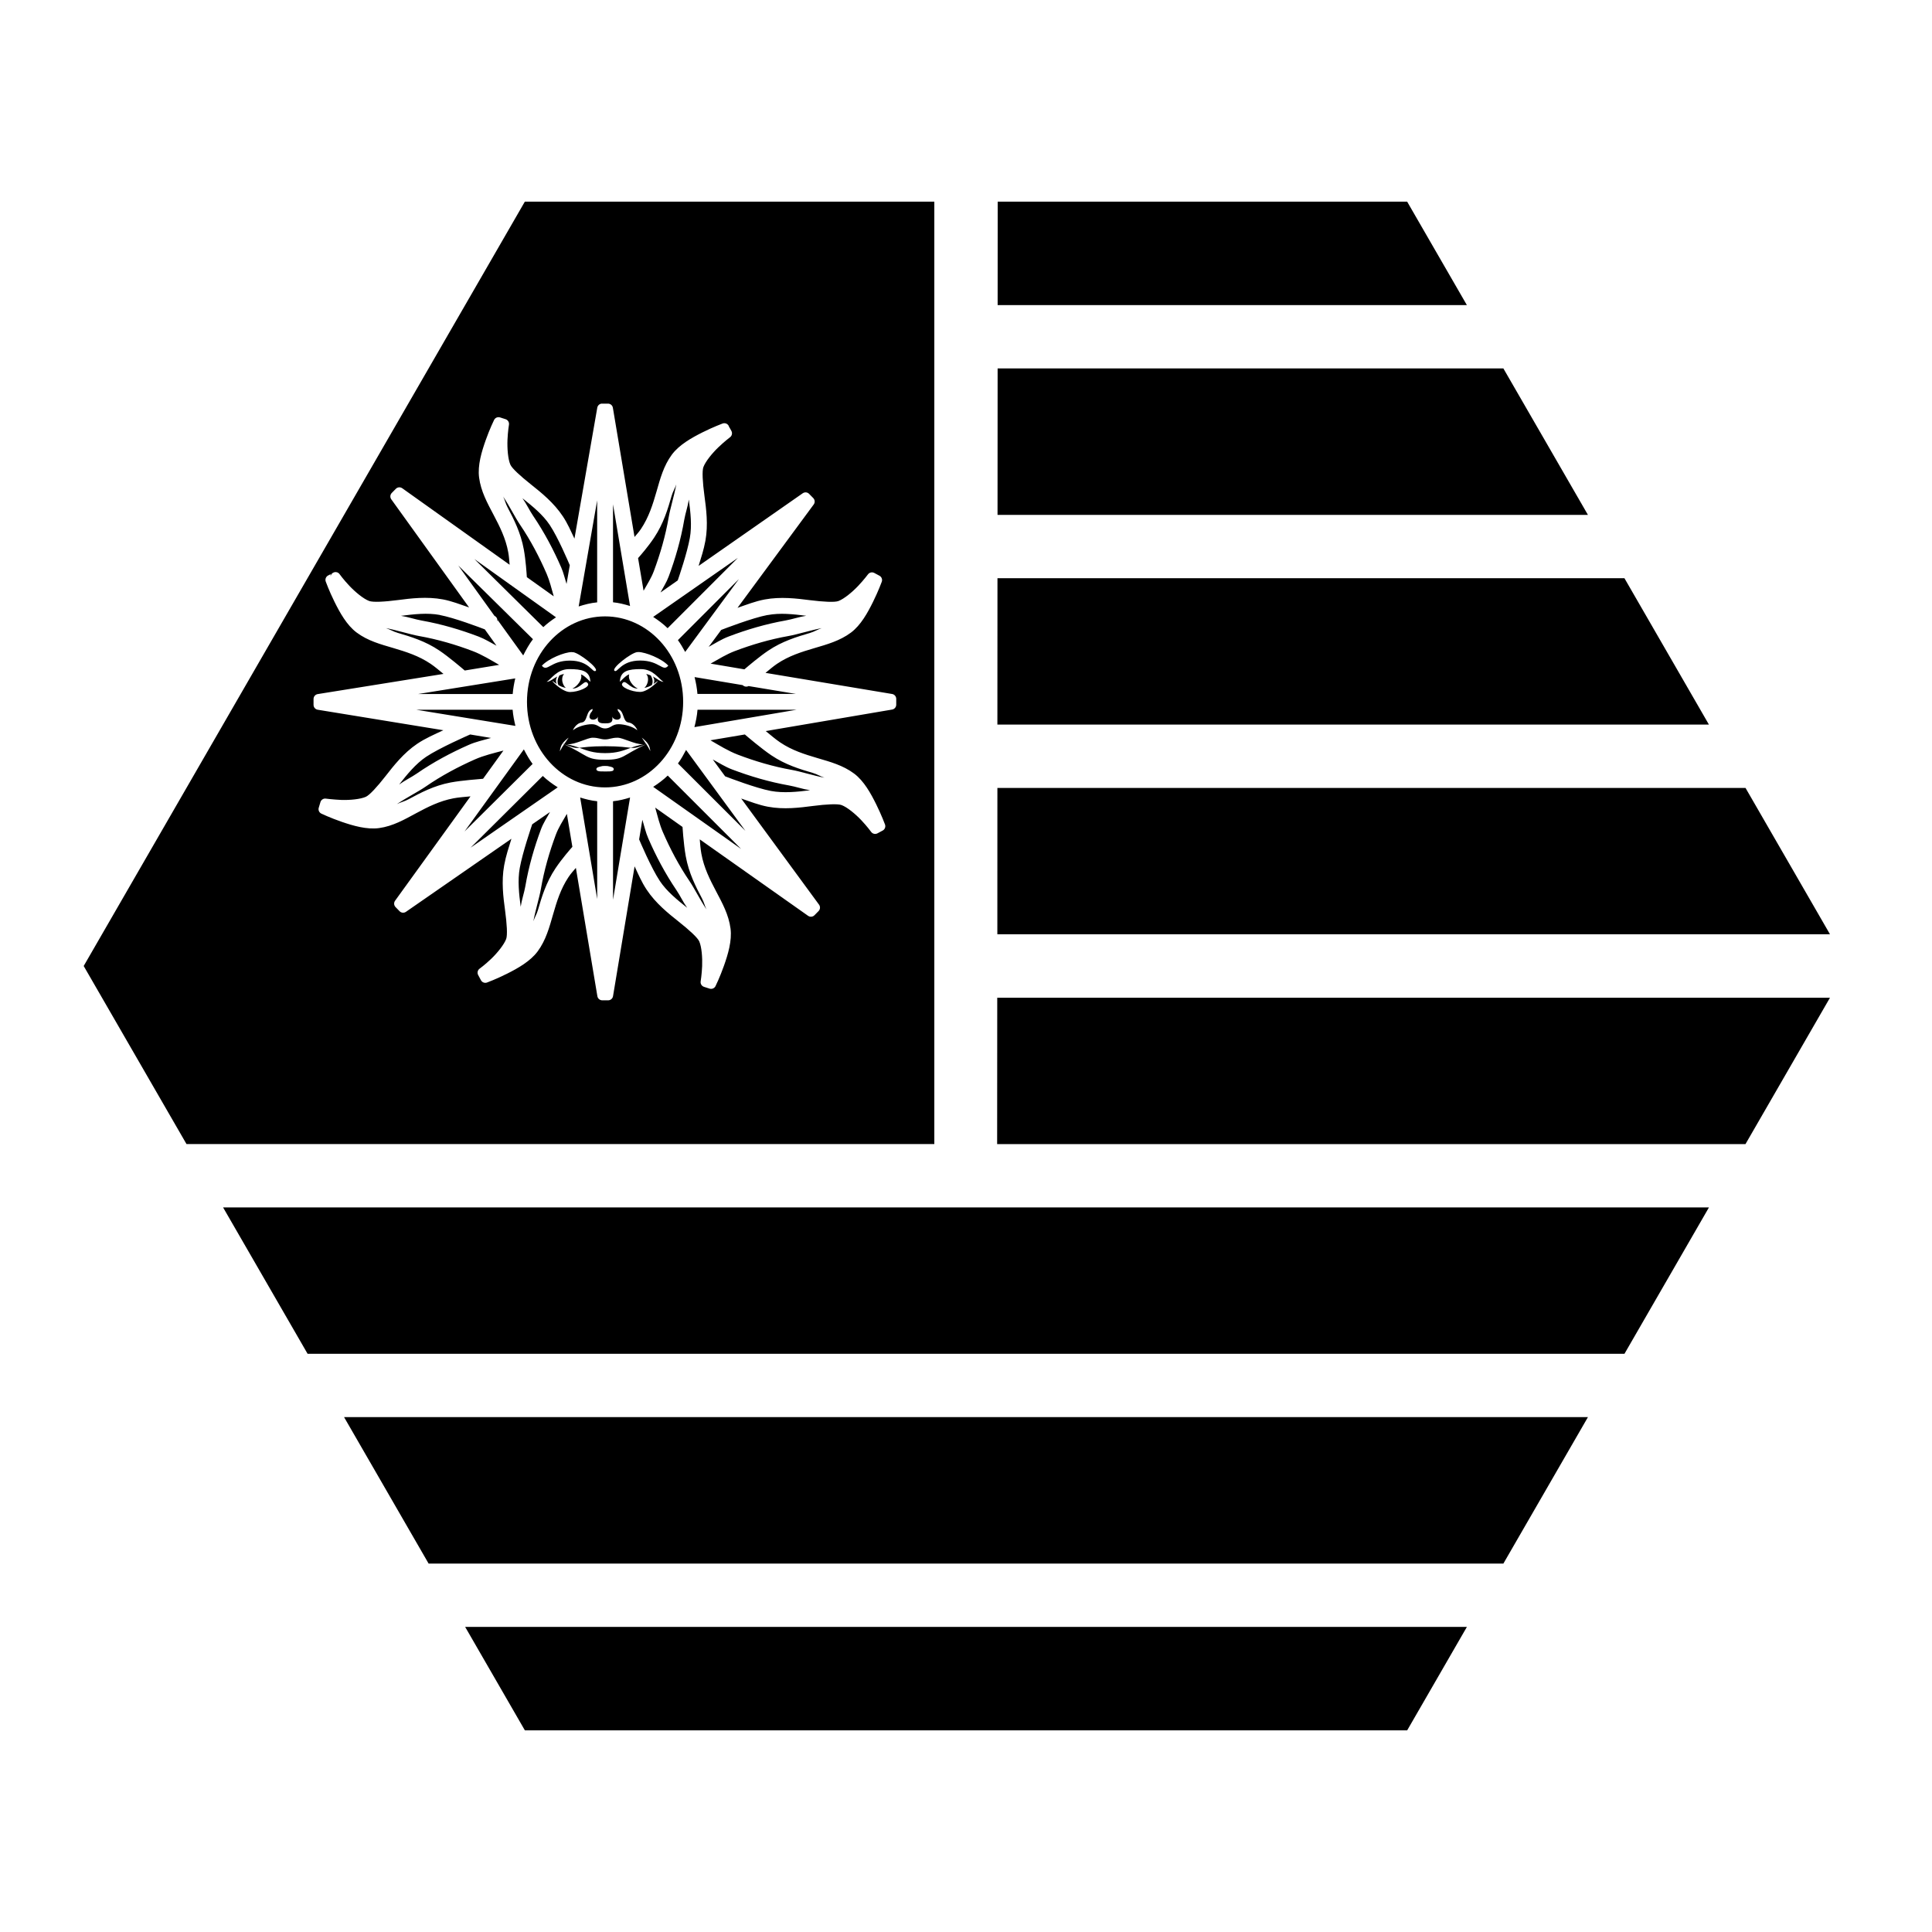 <?xml version="1.0" encoding="UTF-8"?>
<!-- Uploaded to: SVG Repo, www.svgrepo.com, Generator: SVG Repo Mixer Tools -->
<svg fill="#000000" width="800px" height="800px" version="1.1" viewBox="144 144 512 512" xmlns="http://www.w3.org/2000/svg">
 <g fill-rule="evenodd">
  <path d="m283.09 197.44-116.91 202.56 27.246 47.191h198.18v-249.75zm20.355 53.527h0.121 1.559c0.637 0 1.184 0.457 1.293 1.086l5.738 34.254c0.594-0.727 1.121-1.25 1.723-2.152 2.094-3.148 3.129-6.512 4.102-9.883 0.969-3.363 1.859-6.801 4.059-9.777 1.934-2.617 5.25-4.473 8.098-5.902 2.859-1.434 5.352-2.359 5.352-2.359 0.793-0.297 1.656 0.223 1.762 1.066v-0.145l0.574 1.047c0.312 0.574 0.156 1.289-0.367 1.68 0 0-1.453 1.09-3.094 2.664-1.633 1.566-3.391 3.727-3.957 5.227-0.387 1.027-0.207 4.035 0.266 7.543 0.477 3.527 1.039 7.731 0.266 11.992-0.43 2.379-1.137 4.481-1.805 6.664l27.594-19.25c0.531-0.371 1.254-0.305 1.703 0.164l1.086 1.105c0.453 0.461 0.508 1.18 0.121 1.703l-20.191 27.387c2.398-0.832 4.723-1.754 7.195-2.215 4.254-0.789 8.461-0.266 11.992 0.184 3.516 0.441 6.543 0.613 7.566 0.227 1.496-0.574 3.652-2.356 5.207-3.996 1.562-1.648 2.594-3.055 2.602-3.055 0.383-0.531 1.102-0.699 1.68-0.391l1.375 0.738c0.574 0.309 0.836 0.988 0.613 1.598 0 0-0.898 2.461-2.316 5.328-1.41 2.856-3.238 6.188-5.844 8.137-2.961 2.215-6.394 3.144-9.758 4.141-3.367 0.992-6.711 2.031-9.84 4.141-1.008 0.68-2.008 1.547-3.055 2.398l33.559 5.598c0.629 0.109 1.086 0.656 1.086 1.293v1.539c0 0.637-0.457 1.184-1.086 1.293l-33.496 5.699c1.324 1.086 2.574 2.164 3.832 3.012 3.129 2.109 6.473 3.144 9.84 4.141 3.359 0.992 6.793 1.902 9.758 4.121 2.606 1.949 4.43 5.285 5.844 8.137 1.418 2.867 2.336 5.352 2.336 5.352 0.219 0.613-0.043 1.293-0.613 1.598l-1.375 0.738c-0.574 0.312-1.289 0.156-1.68-0.367 0 0-1.059-1.465-2.625-3.117-1.555-1.645-3.711-3.43-5.207-3.996-1.02-0.387-4.051-0.227-7.566 0.227-3.527 0.453-7.715 1.004-11.973 0.203-2.41-0.449-4.711-1.355-7.074-2.172l20.625 28.125c0.383 0.52 0.332 1.242-0.121 1.703l-1.086 1.105c-0.453 0.461-1.176 0.523-1.703 0.145l-28.699-20.254c0.121 1.324 0.184 2.438 0.43 3.812 0.672 3.719 2.262 6.84 3.894 9.941 1.633 3.098 3.356 6.211 3.832 9.883 0.422 3.223-0.68 6.856-1.742 9.859-1.066 3.023-2.234 5.391-2.234 5.391-0.285 0.578-0.941 0.863-1.559 0.676l-1.477-0.473c-0.629-0.195-1.016-0.828-0.902-1.477 0 0 0.297-1.77 0.391-4.039 0.09-2.262-0.125-5.051-0.758-6.519-0.43-1.004-2.676-3.043-5.453-5.246-2.785-2.215-6.09-4.859-8.488-8.465-1.359-2.043-2.207-4.078-3.199-6.191l-5.719 34.418c-0.109 0.629-0.656 1.086-1.293 1.086h-1.559c-0.637 0-1.184-0.457-1.293-1.086l-5.699-34.008c-0.695 0.844-1.285 1.43-1.969 2.461-2.09 3.144-3.106 6.508-4.078 9.883-0.973 3.371-1.883 6.805-4.078 9.777-1.93 2.613-5.227 4.473-8.078 5.902-2.859 1.434-5.352 2.359-5.352 2.359-0.613 0.219-1.293-0.043-1.598-0.613l-0.738-1.375c-0.312-0.574-0.156-1.289 0.367-1.68 0 0 1.457-1.051 3.094-2.625 1.629-1.562 3.391-3.746 3.957-5.246 0.383-1.02 0.188-4.031-0.285-7.543-0.477-3.531-1.016-7.715-0.246-11.973 0.465-2.566 1.227-4.769 1.926-7.051l-27.961 19.371c-0.527 0.359-1.234 0.293-1.68-0.164l-1.074-1.102c-0.441-0.457-0.496-1.164-0.121-1.68l19.988-27.656c-1.582 0.156-3.102 0.25-4.488 0.512-3.715 0.703-6.836 2.297-9.922 3.957-3.082 1.66-6.148 3.434-9.82 3.938-3.227 0.445-6.887-0.621-9.902-1.66-3.027-1.043-5.391-2.172-5.391-2.172-0.586-0.277-0.879-0.938-0.695-1.559l0.449-1.496c0.188-0.617 0.793-1.012 1.434-0.922 0 0 1.805 0.242 4.102 0.348 2.258 0.074 5.016-0.18 6.477-0.82 1.004-0.441 3.047-2.68 5.227-5.473 2.191-2.805 4.797-6.141 8.383-8.57 2.191-1.484 4.586-2.492 6.949-3.609l-33.293-5.434c-0.637-0.102-1.105-0.648-1.105-1.293v-1.559c0.004-0.645 0.473-1.191 1.105-1.293l33.332-5.348c-1.184-0.965-2.297-1.93-3.422-2.684-3.133-2.113-6.477-3.164-9.84-4.164-3.359-0.988-6.793-1.902-9.758-4.121-2.606-1.945-4.449-5.277-5.863-8.137-1.422-2.871-2.316-5.352-2.316-5.352-0.23-0.617 0.031-1.312 0.613-1.621l0.676-0.348v0.594c0.145-1.195 1.688-1.582 2.379-0.594 0 0 1.043 1.449 2.602 3.094 1.555 1.645 3.711 3.43 5.207 3.996 1.016 0.398 4.07 0.227 7.586-0.227 3.531-0.461 7.719-0.98 11.973-0.184 2.344 0.441 4.621 1.336 6.949 2.133l-20.621-28.656c-0.371-0.516-0.32-1.223 0.121-1.68l1.086-1.105c0.453-0.461 1.176-0.523 1.703-0.145l28.453 20.273c-0.105-1.129-0.152-2.113-0.367-3.301-0.672-3.719-2.262-6.84-3.894-9.941-1.633-3.098-3.356-6.211-3.832-9.883-0.422-3.223 0.68-6.856 1.742-9.859 1.066-3.023 2.234-5.391 2.234-5.391 0.285-0.578 0.941-0.863 1.559-0.676l1.477 0.473c0.629 0.195 1.016 0.828 0.902 1.477 0 0-0.297 1.766-0.391 4.039-0.09 2.258 0.125 5.051 0.758 6.519 0.43 1.004 2.676 3.043 5.453 5.246 2.789 2.215 6.07 4.863 8.465 8.465 1.27 1.91 2.106 3.883 3.074 5.902l6.047-34.688c0.102-0.586 0.578-1.031 1.168-1.086zm19.781 21.402c-0.367 1.094-0.895 1.84-1.25 3.074-0.98 3.398-2.109 7.262-4.613 11.027-1.629 2.449-3.621 4.707-4.266 5.434l1.457 8.652c0.992-1.754 2.051-3.41 2.707-5.168 1.695-4.543 3.102-9.371 3.957-14.352 0.398-2.324 1.441-5.609 2.008-8.672zm-45.879 3.219c0.473 0.977 0.609 1.809 1.168 2.871 1.652 3.133 3.5 6.727 4.305 11.172 0.52 2.883 0.73 6.258 0.801 7.32l7.133 5.086c-0.594-2.059-1.094-4.141-1.867-5.926-1.93-4.453-4.238-8.879-7.074-13.059-1.293-1.906-2.789-4.938-4.469-7.461zm5.106 0.449c1.105 1.547 1.855 3.219 2.828 4.652 3.012 4.441 5.469 9.129 7.484 13.777 0.586 1.355 0.902 2.801 1.375 4.285l0.859-4.961c-0.398-0.938-3.09-7.316-5.309-10.66-1.824-2.742-4.602-4.992-7.238-7.094zm44.094 0.348c-0.281 1.895-0.914 3.629-1.211 5.352-0.906 5.289-2.371 10.344-4.141 15.09-0.57 1.527-1.391 2.738-2.152 4.184l4.57-3.199c0.34-0.996 2.473-7.219 3.199-11.234 0.59-3.262 0.18-6.832-0.266-10.188zm-24.293 0.227-4.898 28.105c1.586-0.508 3.199-0.93 4.898-1.086zm4.203 1.047v25.953c1.562 0.156 3.047 0.531 4.512 0.984zm33.086 14.188-22.449 15.641c1.359 0.879 2.656 1.844 3.832 2.992zm-69.824 0.309 18.266 18.039c1.047-0.984 2.184-1.828 3.363-2.602zm-4.223 1.762v0.02l9.555 13.285h0.02c0.566 0.273 0.859 0.91 0.695 1.516l0.145-0.391 6.746 9.348c0.766-1.512 1.586-2.992 2.582-4.305zm74.332 3.527-16.176 16.195c0.719 0.984 1.336 2.047 1.926 3.137zm-84.379 9.246c-1.742 0.078-3.488 0.297-5.188 0.512 1.945 0.297 3.727 0.938 5.492 1.25 5.285 0.938 10.336 2.445 15.066 4.242 1.684 0.641 3.106 1.547 4.758 2.418l-3.106-4.328c-1.309-0.5-8.066-3.066-11.891-3.793v-0.02c-1.648-0.309-3.383-0.363-5.125-0.285zm97.047 0c-1.73-0.074-3.445-0.004-5.086 0.309v-0.02c-3.984 0.746-11.496 3.652-12.281 3.957l-3.32 4.488c1.891-1.027 3.356-2.012 5.352-2.766 4.734-1.801 9.805-3.301 15.09-4.242 1.742-0.305 3.496-0.938 5.41-1.23-1.688-0.211-3.434-0.418-5.168-0.492zm-48.156 0.656c-11.359 0-20.684 10.02-20.684 22.652 0 12.633 9.328 22.672 20.684 22.672 11.359 0 20.703-10.039 20.703-22.672 0-12.633-9.348-22.652-20.703-22.652zm-58.047 3.109c1.109 0.379 1.875 0.902 3.137 1.27 3.391 1 7.262 2.148 11.008 4.676 2.512 1.691 5.82 4.523 6.723 5.289l9.121-1.496c-2.285-1.312-4.578-2.727-6.949-3.629-4.527-1.723-9.328-3.137-14.305-4.016-2.344-0.418-5.652-1.496-8.734-2.094zm115.48 0c-3.106 0.602-6.438 1.672-8.793 2.09-4.977 0.883-9.777 2.297-14.309 4.019-2.125 0.809-4.215 2.094-6.356 3.301l8.957 1.516c1.137-0.961 3.941-3.356 6.293-4.941 3.75-2.527 7.617-3.676 11.008-4.676 1.285-0.379 2.066-0.922 3.199-1.312zm-48.605 6.336c1.891 0.02 6.191 1.711 7.934 3.609-1.445 1.797-2.273-1.352-7.441-1.352-5.168 0-6 3.379-6.828 2.707-0.828-0.676 4.352-4.719 6.008-4.941 0.105 0.008 0.203 0 0.328 0zm-17.629 0.02v0.02c0.125 0 0.246-0.012 0.348 0 1.652 0.227 6.812 4.269 5.984 4.941-0.828 0.676-1.66-2.707-6.828-2.707-5.168 0-5.996 3.148-7.441 1.352 1.742-1.895 6.043-3.609 7.934-3.609zm-0.695 4.512c3.309 0 5.391 0.441 5.598 3.137v0.227c-1.164-1.152-1.738-1.695-2.461-1.969 0.441 1.426-1.02 3.164-2.297 3.773 2.273-0.004 3.293-2.699 4.121-1.352 0.621 0.898-2.481 2.254-4.758 2.254-2.273 0-5.773-3.828-4.324-2.707 0.277 0.211 0.551 0.395 0.82 0.574-0.359-0.711-0.199-1.422 0.145-1.988-1.176 0.641-1.977 1.414-2.828 1.414 1.238-0.676 2.68-3.363 5.984-3.363zm19.023 0c3.309 0 4.746 2.691 5.984 3.363-0.852 0-1.633-0.773-2.809-1.414 0.344 0.57 0.5 1.273 0.145 1.988 0.27-0.18 0.543-0.363 0.82-0.574 1.445-1.125-2.074 2.684-4.348 2.684-2.273 0-5.375-1.332-4.758-2.234 0.828-1.348 1.848 1.352 4.121 1.352-1.273-0.609-2.715-2.363-2.277-3.793-0.723 0.273-1.293 0.836-2.461 1.988v-0.227c0.207-2.691 2.269-3.137 5.574-3.137zm-20.379 1.27c-0.461 0.094-0.875 0.242-1.25 0.41-0.379 0.676-0.703 1.648-0.246 2.562 0.59 0.348 1.215 0.582 1.949 0.738-0.914-0.805-1.395-2.637-0.449-3.711zm21.75 0c0.941 1.074 0.441 2.902-0.473 3.711 0.734-0.156 1.375-0.391 1.969-0.738 0.457-0.918 0.113-1.891-0.266-2.562-0.375-0.156-0.766-0.305-1.23-0.41zm12.832 0.84c0.355 1.453 0.641 2.926 0.758 4.469h26.137l-12.586-2.09c-0.516 0.273-1.152 0.172-1.559-0.246zm-47.52 0.348-25.75 4.141h25.07c0.109-1.426 0.367-2.793 0.676-4.141zm20.5 8.098c0 0.898-0.633 0.66-0.84 2.008 0 1.125 1.863 1.125 2.277 0-0.414 1.797 0.832 1.805 1.867 1.805s2.277-0.008 1.867-1.805c0.414 1.125 2.277 1.125 2.277 0-0.207-1.352-0.82-1.105-0.82-2.008 1.859 0.449 1.238 3.367 2.891 3.586 1.652 0.227 2.481 2.25 2.277 2.031-1.035-0.898-3.309-1.578-4.961-1.578s-2.078 1.129-3.527 1.129c-1.445 0-1.852-1.129-3.504-1.129s-3.926 0.676-4.961 1.578c-0.207 0.227 0.621-1.809 2.277-2.031 1.652-0.227 1.031-3.137 2.891-3.586zm-46.762 0.203 26.301 4.285c-0.332-1.395-0.621-2.809-0.738-4.285zm74.559 0c-0.125 1.594-0.441 3.117-0.82 4.613l27.102-4.613zm-60.25 6.559c-0.41 0.18-8.266 3.617-11.707 5.945-2.75 1.859-5.023 4.656-7.113 7.32 1.555-1.129 3.231-1.914 4.676-2.91 4.418-3.051 9.066-5.516 13.695-7.566 2.031-0.902 3.844-1.246 5.984-1.867zm72.797 0-9.121 1.539c2.34 1.352 4.758 2.859 7.258 3.812 4.531 1.723 9.332 3.156 14.309 4.039 2.32 0.414 5.598 1.484 8.652 2.07-1.094-0.363-1.844-0.898-3.074-1.266-3.394-1-7.262-2.148-11.012-4.676-2.637-1.777-6.375-4.969-7.008-5.516zm-27.328 0.82c1.652 1.348 2.07 2.016 2.277 3.586-0.488-0.926-0.719-1.32-1.086-1.867h-0.02v-0.02c0.105-0.031 0.176-0.121 0.285-0.121-0.125 0.105-0.23 0.102-0.348 0.102v-0.039c-0.25-0.367-0.477-0.695-1.105-1.641zm-19.434 0.039v0.062c-0.633 0.941-0.855 1.254-1.105 1.621-0.121-0.105-0.203-0.102-0.328-0.102 0.059 0.016 0.098 0.051 0.145 0.082 0.051 0.012 0.094 0.039 0.145 0.039v0.02c2.156 0.859 2.93 1.07 4.078 0.965 1.961 0.684 3.566 1.395 6.785 1.395s4.848-0.703 6.805-1.395c1.148 0.09 1.902-0.062 4.059-0.965-6.445 3.019-5.789 4.121-10.863 4.121-5.086 0-4.391-1.09-10.863-4.121-0.375 0.551-0.633 0.941-1.129 1.887 0.207-1.574 0.621-2.262 2.277-3.609zm6.418 0c1.652 0 2.059 0.449 3.301 0.449 1.238 0 1.668-0.449 3.32-0.449 1.414 0 4.481 1.762 6.766 1.762-1.305 0.25-2.344 0.578-3.281 0.902-1.156-0.094-2.762-0.41-6.805-0.41s-5.629 0.305-6.785 0.41c-0.938-0.324-1.996-0.648-3.301-0.902 2.285 0.043 5.371-1.762 6.785-1.762zm-18.223 3.094-15.723 21.75 18.039-17.898c-0.887-1.184-1.613-2.508-2.316-3.856zm42.988 0.145c-0.656 1.25-1.332 2.477-2.152 3.586l17.875 17.855zm-48.402 0.164c-2.551 0.68-5.195 1.297-7.543 2.336-4.434 1.965-8.883 4.324-13.039 7.195-1.953 1.348-5.043 2.914-7.648 4.652 1.051-0.504 1.965-0.672 3.117-1.293 3.113-1.676 6.668-3.59 11.109-4.43 3.027-0.566 7.559-0.879 8.609-0.984zm55.473 2.359 3.281 4.469c1.008 0.387 8.199 3.141 12.117 3.875 3.34 0.621 6.977 0.246 10.395-0.184-1.977-0.305-3.781-0.957-5.574-1.27-5.285-0.938-10.355-2.445-15.09-4.242-1.883-0.715-3.324-1.68-5.125-2.644zm-28.535 1.723c0.301 0 0.668-0.004 1.023 0.102 0.359 0.062 0.691 0.141 0.941 0.266 0.062 0.031 0.117 0.039 0.184 0.145 0.07 0.062 0.172 0.199 0.145 0.391-0.031 0.188-0.16 0.348-0.246 0.348-0.082 0.105-0.16 0.102-0.246 0.102-0.34 0.117-0.863 0.102-1.805 0.102s-1.465 0.004-1.805-0.102c-0.086 0-0.16-0.102-0.246-0.102-0.082-0.043-0.219-0.16-0.246-0.348-0.031-0.188 0.074-0.285 0.145-0.391 0.07-0.031 0.141-0.145 0.203-0.145 0.25-0.125 0.566-0.16 0.922-0.266 0.359-0.117 0.723-0.102 1.023-0.102zm16.605 2.543c-1.188 1.152-2.488 2.113-3.856 2.992l23.309 16.461zm-33.109 0.102-19.125 19.004 23.082-15.988c-1.398-0.879-2.742-1.848-3.957-3.012zm9.902 5.719 4.512 26.895v-25.91c-1.562-0.156-3.047-0.531-4.512-0.984zm13.223 0c-1.461 0.453-2.945 0.836-4.512 0.984v26.098zm6.664 2.672c0.621 2.223 1.152 4.457 2.008 6.438 1.926 4.449 4.254 8.875 7.094 13.059 1.293 1.906 2.789 4.938 4.469 7.461-0.473-0.977-0.609-1.809-1.168-2.871-1.648-3.133-3.5-6.727-4.305-11.172-0.301-1.668-0.527-3.715-0.676-5.391-0.117-1.328-0.16-1.988-0.184-2.398zm-27.879 1.168-4.715 3.258c-0.188 0.551-2.543 7.402-3.301 11.582-0.594 3.289-0.199 6.898 0.246 10.27 0.285-1.926 0.93-3.684 1.23-5.434 0.906-5.289 2.371-10.344 4.141-15.09 0.645-1.73 1.539-3 2.398-4.594zm4.469 0.492c-1.074 1.863-2.211 3.609-2.93 5.535-1.695 4.543-3.102 9.391-3.957 14.371-0.395 2.293-1.434 5.535-1.988 8.547 0.348-1.062 0.863-1.773 1.211-2.973 0.98-3.402 2.129-7.266 4.633-11.027 1.723-2.586 3.973-5.133 4.488-5.719zm20.008 1.559-0.859 5.207c0.156 0.367 3.18 7.551 5.492 11.027 1.824 2.742 4.602 4.992 7.238 7.094-1.105-1.551-1.855-3.219-2.828-4.652-3.012-4.441-5.469-9.109-7.484-13.754-0.703-1.625-1.031-3.195-1.559-4.922z"/>
  <path d="m408.4 197.44h108.51l15.824 27.41h-124.35z"/>
  <path d="m408.38 241.64h134.03l22.406 38.809h-156.46z"/>
  <path d="m408.34 297.23h166.15l22.387 38.785h-188.56z"/>
  <path d="m408.32 352.81h198.26l22.387 38.785h-220.66z"/>
  <path d="m408.28 408.41h220.68l-22.387 38.785h-198.32z"/>
  <path d="m203.12 463.98h393.77l-22.387 38.785h-348.99z"/>
  <path d="m235.18 519.55h329.64l-22.406 38.809h-284.83z"/>
  <path d="m267.26 575.15h265.48l-15.824 27.41h-233.82l-15.824-27.41z"/>
 </g>
</svg>